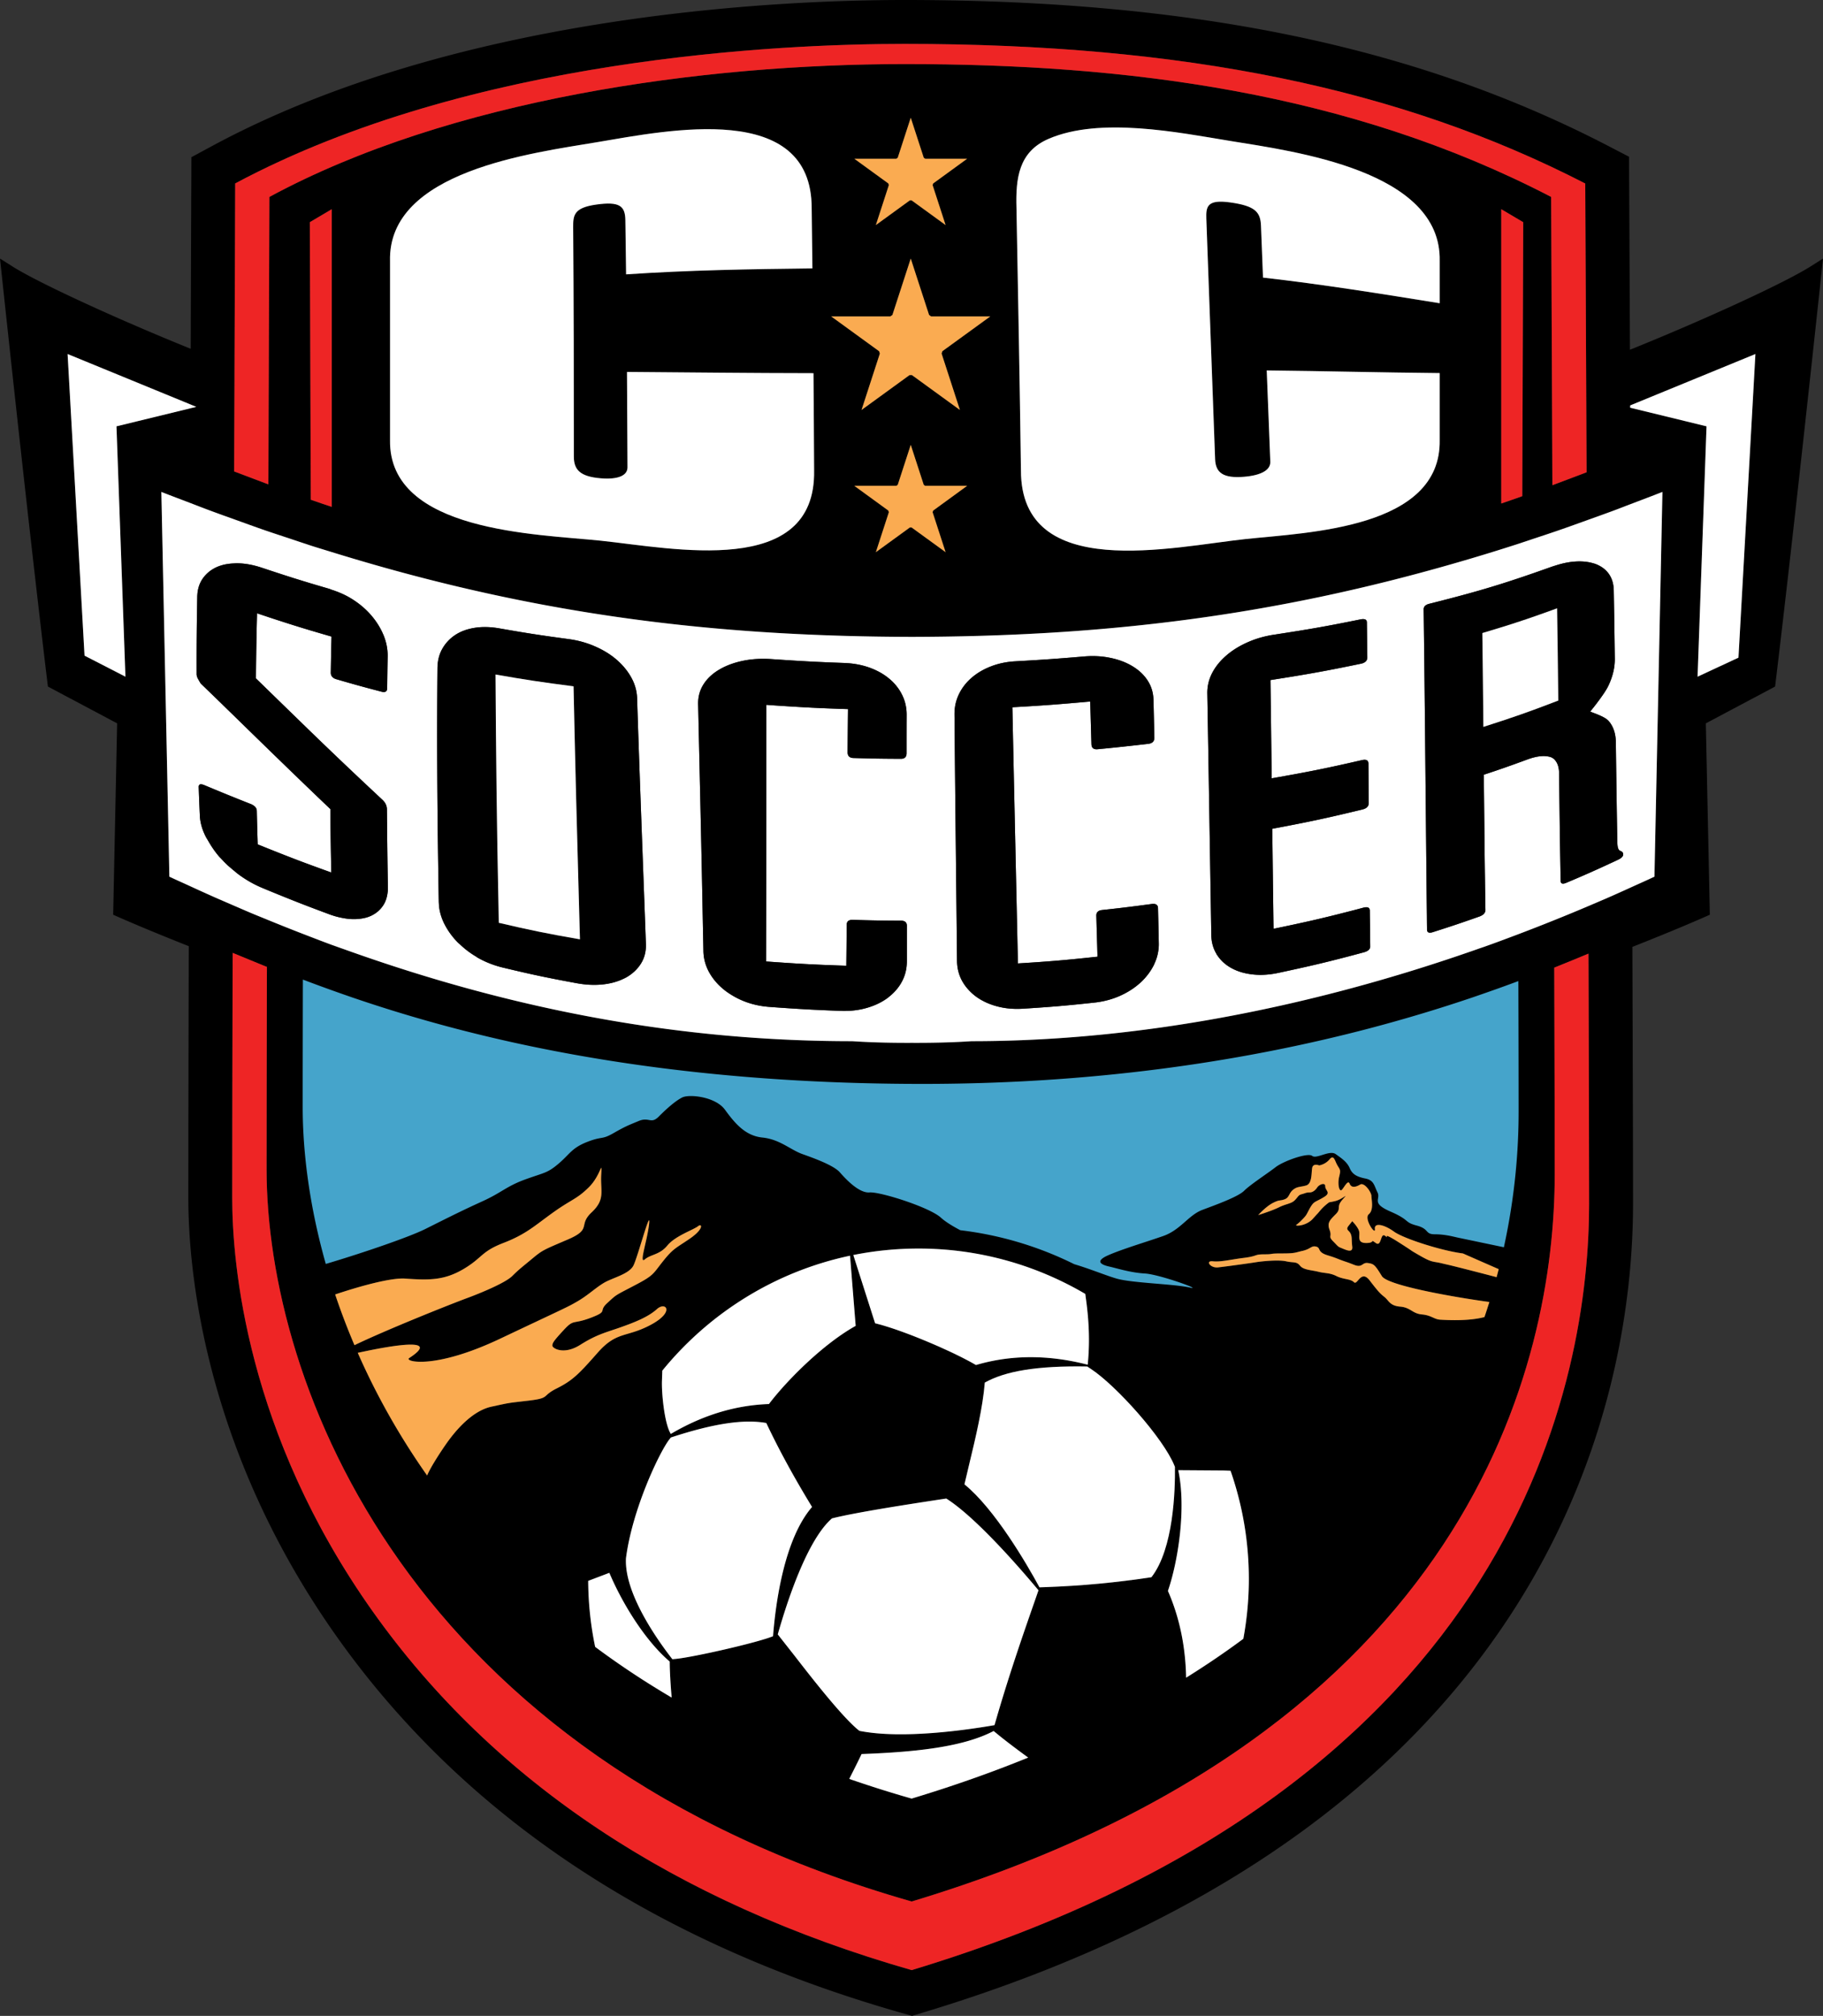 <svg version="1.1" id="Layer_1" xmlns="http://www.w3.org/2000/svg" x="0" y="0" viewBox="0 0 578 639" xml:space="preserve"><rect x="0" y="0" width="578" height="639" fill="#333333" stroke="none"/><style>.st0{fill:none}.st1{fill:#fff}.st3{fill:#ee2525}</style><path class="st0" d="M273.18 556c-1 2.07-2.37 4.86-3.91 7.87 6.38 2.21 12.96 4.3 19.78 6.24 13.19-3.98 25.49-8.33 36.96-13-4.41-3.2-8.12-6.07-10.1-7.71l-.86-.72c-9.4 4.94-23.86 6.67-41.87 7.32z"/><path class="st0" d="M503.65 303.2v-.92c-3.31 1.38-6.7 2.77-10.11 4.14-.25.1-.5.2-.74.3v.61c0 .79.01 1.58.01 2.36.09 27.08.14 49.56.14 62.61 0 58.95-26.15 176.84-203.89 230.43C129.18 557.19 84.52 438.4 84.52 370.53c0-14.12.04-35.72.1-61.04 0-.78 0-1.57.01-2.36v-.63l-.75-.3c-3.41-1.38-6.8-2.77-10.11-4.15v.94c0 .8 0 1.58-.01 2.37-.08 30.94-.13 57.57-.13 74.36 0 20.54 4.35 74.46 44.61 131.18 38.25 53.89 95.73 92.11 170.82 113.61 193.84-58.69 214.78-189.4 214.78-242.91 0-15.41-.07-43.1-.19-76.03v-2.37zM113.43 428.8s-.01 0 0 0c-.01 0-.01 0 0 0 0 0-.01 0 0 0zm-8.24-268.13V66.31l-6.96 4.12.3 87.98c2.61.91 4.78 1.64 6.66 2.26zm370.79-1.06c1.45-.49 3.05-1.05 4.84-1.68.59-.21 1.19-.42 1.82-.65l.3-86.86-2.52-1.49-4.45-2.63v93.31z"/><path class="st0" d="M85.09 153.54c.03-10.16.07-19.85.1-28.87 0-.79.01-1.56.01-2.34 0-.78.01-1.57.01-2.34.1-29.05.18-50.28.2-56.01 0-1.02.01-1.55.01-1.55 57.4-31.03 137.19-42.11 201.49-42.11 69.91 0 140.54 8.7 204.89 42.11 0 0 0 .57.01 1.66.03 5.91.12 27.19.25 56.16 0 .78.01 1.55.01 2.34 0 .77.01 1.56.01 2.34.04 9.03.08 18.72.12 28.88.24-.09.48-.18.73-.27a1515 1515 0 0010.11-3.81c-.04-10.09-.09-19.72-.13-28.7 0-.78-.01-1.58-.01-2.35 0-.8-.01-1.57-.01-2.36-.14-30.71-.24-52.92-.26-58.13-58.61-30.2-127.23-44.27-215.83-44.27-39.05 0-137.61 4.32-212.22 44.23-.02 5.16-.1 27.24-.21 57.87 0 .78-.01 1.57-.01 2.36 0 .78-.01 1.56-.01 2.35-.03 8.98-.07 18.61-.1 28.71 3.74 1.43 7.1 2.7 10.11 3.82.25.09.49.18.73.28zm396.4 199.07c0-8.91-.03-22.36-.07-38.65 0-.78 0-1.57-.01-2.36v-.62c-3.77 1.41-7.89 2.9-12.32 4.43-.77.27-1.52.53-2.32.8-9.6 3.25-20.71 6.67-33.24 9.95-35.52 9.29-82.69 17.44-141.03 17.44-63.77 0-112.13-8.14-147.94-17.51-12.63-3.3-23.72-6.76-33.35-10.07-.79-.27-1.55-.54-2.32-.81a564.78 564.78 0 01-12.86-4.68v3.23c-.03 14.99-.05 27.79-.05 37.17 0 14.55 2.19 31.59 7.32 49.73 12.5-3.71 26.7-8.64 31.53-11.06 8.29-4.15 12.15-6.08 18.23-8.84s7.46-4.7 13.54-6.9c6.08-2.21 6.91-1.94 10.5-4.97 3.59-3.04 4.14-4.97 9.11-6.91 4.97-1.93 4.42-.55 8.29-2.76 3.87-2.21 4.7-2.49 8.02-3.87 3.31-1.38 3.86 1.1 6.35-1.38 2.49-2.49 5.25-4.97 7.46-6.08 2.2-1.1 10.49-.27 13.53 3.87 3.04 4.14 6.36 8.29 11.88 8.84 5.52.55 8.84 3.87 12.71 5.25 3.86 1.38 9.94 3.59 11.88 5.8 1.93 2.21 6.08 6.63 9.39 6.35 3.32-.27 19.06 4.7 22.65 8.01 1.32 1.22 3.57 2.62 6.12 3.96 12.84 1.53 25.01 5.24 36.13 10.77 5.08 1.5 10.38 3.72 13.55 4.6 4.97 1.38 17.96 1.66 22.93 2.76 4.97 1.1-9.4-4.14-14.09-4.42-4.7-.28-8.84-1.66-11.33-2.21-2.48-.55-4.7-1.66-.27-3.59 4.42-1.94 11.88-4.15 17.4-6.08 5.52-1.94 8.01-6.63 12.43-8.29 4.42-1.66 11.32-4.15 13.26-6.08 1.94-1.93 7.47-5.53 9.94-7.46 2.49-1.94 10.23-4.7 11.6-3.59 1.38 1.1 5.52-1.94 7.46-.55 1.93 1.38 3.59 2.49 4.42 4.42.82 1.94 2.21 2.76 4.97 3.32 2.76.55 2.76 2.21 3.87 4.42 1.11 2.21-2.21 3.32 4.14 6.08 6.35 2.76 4.14 3.32 8.29 4.42 4.15 1.1 2.49 2.76 5.8 2.76 3.31 0 6.08.82 7.46 1.1.55.11 6.93 1.45 14.38 3.01 3.5-16.07 4.66-30.71 4.66-42.75z"/><path d="M574.12 84.42c-8.11 5.15-33.21 16.72-57.33 26.45-.14-31.74-.24-53.17-.25-53.91l-.03-7.27-6.45-3.35C449.17 14.72 378.22 0 286.8 0 246.52 0 144.48 4.53 66.96 46.44l-6.28 3.39-.02 7.14c-.01.72-.09 22-.2 53.59C36.57 100.9 11.9 89.52 3.88 84.42L0 81.96l.49 4.57C9.87 174.3 15 216.07 15.05 216.48l.14 1.15 21.95 11.66-1.26 60.66 1.35.6c6.54 2.88 14.47 6.14 22.62 9.37-.08 33.24-.14 62.02-.14 79.79 0 21.88 4.6 79.25 47.18 139.24 40.22 56.66 100.41 96.73 178.89 119.09l3.39.96 3.37-1.02C495.82 576.7 517.77 438.27 517.77 381.6c0-16.25-.09-46.15-.21-81.45 8.36-3.31 16.52-6.65 23.21-9.6l1.35-.6-1.27-60.66 21.96-11.66.14-1.15c.05-.41 5.17-42.18 14.56-129.95l.49-4.57-3.88 2.46zM74.35 120.73v-2.35c.01-.79.01-1.58.01-2.36.11-30.63.19-52.72.21-57.87 74.62-39.9 173.18-44.23 212.23-44.23 88.6 0 157.22 14.07 215.82 44.25.03 5.21.13 27.42.27 58.13 0 .79.01 1.56.01 2.36 0 .77.01 1.57.01 2.35.04 8.98.08 18.61.13 28.7-3.76 1.43-7.11 2.7-10.11 3.82-.25.09-.49.18-.73.27-.04-10.16-.08-19.85-.12-28.88-.01-.78-.01-1.57-.01-2.34-.01-.79-.01-1.56-.01-2.34-.13-28.97-.22-50.25-.25-56.16-.01-1.08-.01-1.66-.01-1.66-64.35-33.41-134.98-42.11-204.89-42.11-64.31 0-144.1 11.08-201.49 42.11 0 0-.01.53-.01 1.55-.02 5.74-.1 26.96-.2 56.01 0 .77-.01 1.56-.01 2.34 0 .78 0 1.56-.01 2.34-.03 9.02-.06 18.71-.1 28.88-.24-.1-.48-.18-.73-.28-3.01-1.12-6.37-2.39-10.12-3.82.04-10.11.07-19.74.11-28.71zm408.6-50.3l-.3 86.85c-.63.23-1.24.44-1.82.65-1.8.63-3.4 1.19-4.85 1.68v-93.3l4.45 2.63 2.52 1.49zm-100.47-1.08c.88 25.39 1.89 50.78 2.78 76.16.15 4.37 2.59 6.17 9.21 5.62 5.56-.47 8.39-2.21 8.29-4.76 0-.15-.03-.89-.08-2.1-.34-8.95-.69-17.9-1.05-26.85 18.28.2 36.56.67 54.84.84v21.27c.45 27.95-41.58 29.23-61.35 31.32-23.37 2.47-71.46 13.85-71.42-21.77-.37-27.73-.91-55.45-1.42-83.17-.27-9.31.66-17.76 10.12-21.87 16.37-7.12 41.34-2.03 57.69.64 20.25 3.3 67.04 9.37 66.38 38.07v13.37c-18.64-3.01-37.25-6-56.02-8.13-.26-6.62-.4-9.91-.64-16.4-.16-4.36-1.79-6.32-9.77-7.43-7.29-1.01-7.69 1.29-7.56 5.19zm-82.67 105.68l-10.78-7.83h-.55l-10.78 7.83 4.12-12.67-.17-.52-10.78-7.84h13.32l.45-.32 4.12-12.67 4.12 12.67.44.32h13.32l-10.77 7.84-.18.52 4.12 12.67zm4.54-45.08l-15.21-11.05h-.77l-15.21 11.05 5.81-17.88-.24-.74-15.2-11.04h18.79l.63-.46 5.81-17.87 5.81 17.87.62.46h18.8l-15.21 11.04-.24.74 5.81 17.88zm-4.54-58.61l-10.78-7.83h-.55l-10.78 7.83 4.12-12.67-.17-.52-10.78-7.83h13.32l.45-.33 4.12-12.67 4.12 12.67.44.33h13.32l-10.77 7.83-.18.52 4.12 12.67zM189.3 45.07c22.69-3.81 68.1-13.22 68.05 20.94.07 6.36.15 12.72.23 19.07-19.72.22-39.4.56-59.07 1.89-.06-5.71-.14-11.42-.23-17.13-.06-4.53-1.77-6.07-9.35-4.98-6.93 1-7.23 3.35-7.2 7.12.17 24.25.23 48.5.21 72.75 0 4.21 2.03 6.34 8.51 6.88 5.45.46 8.51-.84 8.5-3.48 0-.15 0-.92-.01-2.17-.04-9.36-.09-18.72-.15-28.07 19.71.15 39.42.38 59.13.4.08 10.27.16 20.54.2 30.81.63 34.3-44.68 24.7-67.67 22.29-20.06-2.11-67.22-2.7-66.79-31.86V82.75c-.73-28.6 45.29-34.25 65.64-37.68zm-84.11 21.24v94.36c-1.88-.62-4.05-1.35-6.65-2.26l-.31-87.98 6.96-4.12zM26.8 207.83l-5.37-95.61 38.97 15.99 1.84.76-1.85.45-23.46 5.72 2.84 79.36-12.97-6.67zm262.26 416.66c-75.09-21.5-132.56-59.71-170.82-113.6-40.26-56.72-44.61-110.64-44.61-131.18 0-16.79.05-43.43.13-74.36 0-.79 0-1.57.01-2.37v-.94c3.31 1.38 6.7 2.77 10.11 4.15l.75.3v.63c0 .79-.01 1.58-.01 2.36-.06 25.33-.1 46.92-.1 61.05 0 67.88 44.66 186.66 204.54 232.21 177.73-53.59 203.88-171.48 203.88-230.43 0-13.05-.05-35.53-.14-62.61 0-.78 0-1.57-.01-2.36v-.62c.25-.1.5-.2.74-.3 3.41-1.37 6.8-2.75 10.11-4.14.01.31.01.62.01.92 0 .8 0 1.58.01 2.37.11 32.93.18 60.63.18 76.03 0 53.51-20.94 184.22-214.78 242.89zM187.58 384.3c-4.42 4.14.27 5.24-7.46 8.56s-8.02 3.32-11.33 6.08c-3.32 2.76-4.14 3.32-6.36 5.52-2.2 2.21-10.31 5.53-14.41 7.04-5.89 2.18-25.92 10.2-35.63 14.9a216.34 216.34 0 01-6.12-16.08c8.2-2.75 17.78-5.34 22.19-5.03 7.73.55 12.43.55 18.51-3.03 6.07-3.6 5.52-5.53 12.71-8.29 7.18-2.77 9.94-5.53 15.74-9.67 5.8-4.15 7.46-4.15 11.33-8.01 3.87-3.87 4.14-9.12 3.87-3.87-.28 5.25 1.38 7.73-3.04 11.88zm16.85 14.92c1.93-1.66 4.69-1.39 7.18-4.43 2.49-3.03 8.29-4.97 9.67-6.07 1.38-1.11 1.93.82-2.49 3.86s-5.25 3.04-8.56 7.19c-3.31 4.14-2.77 4.42-9.12 7.73-6.35 3.32-5.53 2.77-8.56 5.53-3.04 2.76.55 2.49-5.25 4.69-5.81 2.21-5.25.28-8.56 3.87-3.32 3.59-3.6 4.14-3.6 4.97s3.6 3.05 8.84-.27c5.26-3.32 8.02-3.87 12.71-5.53 4.7-1.66 8.84-3.31 11.6-5.8 2.77-2.49 5.81.83-1.93 4.97-7.74 4.15-10.78 1.94-16.85 8.84-6.08 6.91-8.02 8.84-12.98 11.33-4.98 2.49-1.94 3.04-8.84 3.87-6.91.82-5.53.55-11.89 1.93-6.35 1.38-11.6 8.01-13.81 11.05-1.5 2.07-5.35 7.8-6.57 10.76-9.06-12.87-16.31-25.97-21.99-38.89 1.83-.34 29.06-6.62 16.29 1.68-1.63 1.07 7.85 3.8 28.85-6.15 20.99-9.94 21.27-9.94 24.59-11.88 3.31-1.93 5.52-4.14 8.28-5.8 2.76-1.65 8.01-2.76 9.4-5.52 1.38-2.77 5.52-18.51 4.97-13.26s-3.31 12.98-1.38 11.33zm169.14 66.8l14.37.1 2.22.09c3.74 10.75 5.8 22.29 5.8 34.31 0 6.47-.62 12.8-1.75 18.95-5.68 4.22-11.73 8.33-18.14 12.33-.13-6.8-1.12-16.9-5.77-27.51 3.22-9.31 5.87-26.24 3.27-38.27zm51.86-88.86c.82-.83 1.93-3.32 2.49-1.93.55 1.38 1.92 1.1 3.31.27 1.38-.83 3.59 2.48 3.59 3.59 0 1.11.83 4.42-.83 5.8s2.21 6.91 1.93 4.7c-.27-2.21 3.05-1.38 6.08.83 3.04 2.2 15.19 6.08 21.82 6.9 0 0 5.28 2.32 11.36 4.98-.22.84-.44 1.69-.67 2.54-7.31-1.92-14.23-3.67-15.38-3.92-2.49-.56-2.21-.56-3.87-.84-1.65-.27-2.48-.55-5.8-2.48-3.31-1.93 0 0-6.08-3.87-6.07-3.86-2.48-.55-4.14-1.93-1.66-1.38-1.1 3.59-3.04 2.21-1.94-1.39 0 0-3.04 0s-1.93-2.21-2.21-3.59c-.27-1.38-2.21-3.32-2.21-3.32l-1.1 1.38c-1.11 1.39 0 1.39.55 2.49.55 1.1.28 1.93.55 4.15.27 2.2-1.94 1.1-3.31.55-1.38-.55-1.11-.55-2.77-2.21-1.65-1.66-.27-1.39-1.1-3.59-.83-2.22 0-3.04 1.93-4.98 1.94-1.93 0-2.21 2.21-4.69 2.22-2.49 0 0-2.48.55-1.24.28-1.66.34-1.77.34-.36.26-1.74 1.27-2.93 2.7-1.38 1.65 0 0-2.21 2.48-2.2 2.49-6.08 2.49-5.25 1.94.83-.56 2.49-2.21 3.05-3.04.54-.83 1.09-2.21 1.92-3.32.83-1.1 1.66-1.1 3.87-2.48 2.21-1.39.28-1.94.28-3.32s-1.93-.55-2.49.28c-.55.83-1.38 1.65-2.49 1.65-1.09 0-1.38.28-2.48.56-1.11.28-1.11.83-2.21 1.93-1.1 1.11-2.76 1.11-4.97 2.21-.5.25-1.11.51-1.75.77-.52.21-1.05.41-1.58.6-.91.33-1.78.62-2.4.83-.06.02-.12.04-.17.06-.02 0-.03 0-.04.01-.09.03-.17.05-.25.07-.05.02-.1.04-.14.05-.04.02-.07.03-.11.04-.09.02-.15.04-.18.05.11-.12.86-.94 1.87-1.84.2-.17.4-.35.62-.53.32-.26.65-.52.99-.76.23-.16.45-.31.68-.44.01-.01.03-.01.04-.02.16-.1.32-.19.48-.27 2.21-1.1 1.94-.55 3.6-1.1 1.66-.56 1.38-1.94 2.75-3.04 1.39-1.11 2.22-.83 4.16-1.38 1.92-.55 1.65-3.87 1.92-5.53.28-1.66 2.22-.83 2.22-.83s1.93-.27 3.31-1.93c1.39-1.66 1.66.55 2.49 1.93.82 1.38 1.1 1.38.55 3.59-.55 2.22 0 4.97.83 4.15zm-24.59 20.44c3.32 0 1.11-.28 5.52-.28 4.42 0 4.15-.27 6.64-.82 2.48-.56 2.76-1.66 4.14-1.38 1.38.27.83 1.1 1.93 1.93 1.11.83 2.21.83 4.98 1.93 2.75 1.1 2.48.83 5.24 1.94 2.77 1.1 2.49-.84 4.43-.56 1.93.28 2.2.56 4.42 4.15 1.88 3.07 23.92 6.83 34.08 8.2-.5 1.58-1.01 3.17-1.56 4.78-2.9.77-7.28 1.23-14.02.83-2.01-.13-2.76-1.38-5.8-1.66-3.04-.27-3.59-2.21-6.9-2.48-3.32-.28-3.6-1.94-4.97-3.04-1.39-1.11-1.94-1.66-4.71-5.26-2.76-3.59-3.86 1.67-4.97.56-1.1-1.11-3.31-.83-5.52-1.93-2.21-1.11-3.59-.83-5.8-1.39-2.21-.55-4.7-.55-5.8-1.93-1.11-1.38-1.94-.83-4.42-1.38-2.49-.55-7.73 0-9.4.27-1.65.28-9.66 1.39-12.15 1.66-2.48.28-4.15-2.21-1.66-1.93 2.49.27 5.53-.55 9.95-1.1 4.42-.56 3.04-1.11 6.35-1.11zm-35.77 102.35c-11.17 1.7-22.04 2.74-34.03 3.16l-1.46.05c-4.12-7.57-14.13-24.76-23.79-32.65l1.53-6.47c2.06-8.51 4.29-17.96 4.92-25.78 6.5-3.64 16.56-5.39 32.57-5.1v.06l1.06.7c8 5.24 23.06 22.04 26.53 30.76l.12.28c.1 7.4-.41 25.97-7.45 34.99zm-49.75 46.89c-8.42 1.47-29.24 4.54-42.84 1.81-5.24-4.06-15.46-17.23-20.63-23.9l-5.25-6.67c2.97-10.49 9.33-29.96 17.18-36.77 7.29-1.86 24.13-4.47 36.24-6.3 9.5 5.99 23.73 22.47 29.24 29.08l-1.19 3.43c-3.33 9.53-8.35 23.9-12.75 39.32zM326 557.12c-11.47 4.67-23.77 9.02-36.96 13-6.82-1.94-13.4-4.03-19.78-6.24 1.54-3.02 2.92-5.8 3.92-7.88 18.01-.65 32.47-2.38 41.87-7.3l.86.71c1.97 1.64 5.68 4.51 10.09 7.71zm-127.53-63.18c1.98-15.43 10.52-33.45 13.73-37.64l.49-.63c13.82-4.54 23.3-5.85 30.27-4.6 3.89 8.27 8.94 17.52 14.51 26.61-8.87 10.24-11.57 30.62-12.37 40.96l-.03.02c-5 2.06-25.27 6.65-30.79 7.18l-1.1.1c-5.1-6.55-15.29-21.1-14.71-32zm14.49 44.16c-8.65-5.09-16.73-10.46-24.26-16.07-1.41-6.75-2.17-13.75-2.21-20.92l.82-.31 5.89-2.24c3.85 9.16 11.07 21.24 19.13 28.12l.02 1.32c.01.46.11 4.55.61 10.1zm131.97-106.16l-.07.65c-15.55-4.01-27.45-2.25-35.42.1-.48-.28-1-.57-1.54-.87-.54-.3-1.12-.6-1.71-.91s-1.21-.63-1.84-.94c-.32-.16-.65-.32-.98-.48-.65-.33-1.33-.65-2.02-.97l-.01-.01c-.69-.31-1.39-.64-2.11-.96-.36-.17-.72-.33-1.08-.49-.36-.17-.73-.33-1.1-.49a210.813 210.813 0 00-7.79-3.22c-2.22-.85-4.37-1.64-6.37-2.3-.67-.22-1.32-.43-1.94-.62-.32-.1-.63-.19-.93-.28-.43-.13-.86-.25-1.27-.36-.05-.01-.09-.02-.13-.03-.08-.02-.15-.04-.22-.06-.32-.09-.63-.17-.94-.24l-6.91-21.64c6.69-1.34 13.59-2.05 20.67-2.05 19.28 0 37.34 5.26 52.88 14.38l.18 1.36c1.05 7.49 1.25 13.98.65 20.43zm-73.63-11.66c-10.14 5.62-21.68 17.11-27.51 24.78-7.86.27-18.71 2.15-31.12 9.48l-.26-.51c-1.81-3.51-2.67-12.56-2.53-16.32l.11-3.24c14.85-18.23 35.7-31.39 59.52-36.43l1.79 22.24zm253.26-142.39c-2.34 1.1-4.71 2.15-7.07 3.22-2.8 1.28-5.61 2.54-8.44 3.78-.56.24-1.12.47-1.67.71l-1.89.81-.15.06c-.58.25-1.16.5-1.75.75-3.35 1.42-6.72 2.82-10.11 4.18a607.188 607.188 0 01-12.11 4.74c-2.77 1.04-5.53 2.09-8.31 3.09-.77.28-1.54.55-2.31.83-.77.27-1.55.52-2.32.8a560.017 560.017 0 01-39.82 12.36c-39.84 10.73-80.55 16.82-120.55 16.82-5.67.38-12.02.55-18.93.52-6.92.03-13.26-.14-18.93-.52-42.37 0-82.34-5.95-120.89-16.44-13.39-3.64-26.62-7.84-39.72-12.53-.77-.28-1.55-.54-2.32-.82-.77-.28-1.55-.55-2.32-.83-2.97-1.1-5.93-2.25-8.89-3.39-3.81-1.47-7.6-2.99-11.39-4.54-.25-.11-.5-.21-.75-.31-1.24-.51-2.49-1-3.72-1.52-2.14-.89-4.26-1.83-6.39-2.74-.63-.28-1.26-.55-1.89-.82-.64-.28-1.27-.55-1.9-.83-.36-.15-.72-.3-1.08-.46-3.02-1.33-6.03-2.7-9.03-4.08-2.07-.95-4.15-1.87-6.21-2.84l-2.54-121.96c3.08 1.22 6.09 2.34 9.13 3.5 2.01.77 4.05 1.57 6.04 2.31 1.37.51 2.72 1 4.07 1.49.64.24 1.26.45 1.9.68.63.23 1.26.45 1.89.68 3.39 1.22 6.78 2.46 10.11 3.61.25.09.5.16.74.25 2 .68 3.96 1.32 5.95 1.98.77.25 1.54.51 2.31.77.77.25 1.54.52 2.31.77.27.09.55.18.82.27.72.23 1.45.49 2.16.72 2.22.71 4.4 1.36 6.6 2.04 5.89 1.82 11.71 3.53 17.47 5.14 57.36 15.99 109.3 21.6 166.47 21.74 57.08-.14 108.95-5.74 166.21-21.67 6.8-1.89 13.67-3.91 20.64-6.1 1.64-.52 3.27-1.03 4.91-1.56.49-.16 1-.33 1.49-.49.07-.03.15-.05.22-.08.69-.22 1.4-.46 2.09-.69.77-.26 1.54-.52 2.31-.77 1.76-.59 3.5-1.15 5.26-1.76.25-.08.49-.16.73-.24 3.34-1.14 6.73-2.37 10.11-3.58.63-.23 1.26-.45 1.9-.68.63-.23 1.26-.45 1.89-.68 1.59-.58 3.17-1.14 4.77-1.74 1.76-.65 3.57-1.37 5.34-2.04 3.36-1.28 6.69-2.53 10.09-3.87l-2.53 121.96zm31.31-153.03l-2.24 40.06-2.43 43.54-1.58.74-11.39 5.3 2.84-79.36-6.42-1.57-17.78-4.33v-.73l39.7-16.29-.7 12.64z"/><path class="st1" d="M326 557.12c-11.47 4.67-23.77 9.02-36.96 13-6.82-1.94-13.4-4.03-19.78-6.24 1.54-3.02 2.92-5.8 3.92-7.88 18.01-.65 32.47-2.38 41.87-7.3l.86.71c1.97 1.64 5.68 4.51 10.09 7.71zm18.93-125.18l-.07.65c-15.55-4.01-27.45-2.25-35.42.1-.48-.28-1-.57-1.54-.87-.54-.3-1.12-.6-1.71-.91s-1.21-.63-1.84-.94c-.32-.16-.65-.32-.98-.48-.65-.33-1.33-.65-2.02-.97l-.01-.01c-.69-.31-1.39-.64-2.11-.96-.36-.17-.72-.33-1.08-.49-.36-.17-.73-.33-1.1-.49a210.813 210.813 0 00-7.79-3.22c-2.22-.85-4.37-1.64-6.37-2.3-.67-.22-1.32-.43-1.94-.62-.32-.1-.63-.19-.93-.28-.43-.13-.86-.25-1.27-.36-.05-.01-.09-.02-.13-.03-.08-.02-.15-.04-.22-.06-.32-.09-.64-.17-.94-.24l-6.91-21.64c6.69-1.34 13.59-2.05 20.67-2.05 19.28 0 37.34 5.26 52.88 14.38l.18 1.36c1.05 7.49 1.25 13.98.65 20.43zm-73.63-11.66c-10.14 5.62-21.68 17.11-27.51 24.78-7.86.27-18.71 2.15-31.12 9.48l-.26-.51c-1.81-3.51-2.67-12.56-2.53-16.32l.11-3.24c14.85-18.23 35.7-31.39 59.52-36.43l1.79 22.24zm-13.83 57.4c-8.87 10.24-11.57 30.62-12.37 40.96l-.03.02c-5 2.06-25.27 6.65-30.79 7.18l-1.1.1c-5.1-6.55-15.29-21.1-14.71-32 1.98-15.43 10.52-33.45 13.73-37.64l.49-.63c13.82-4.54 23.3-5.85 30.27-4.6 3.89 8.27 8.94 17.52 14.51 26.61zm-44.51 60.42c-8.65-5.09-16.73-10.46-24.26-16.07-1.41-6.75-2.17-13.75-2.21-20.92l.82-.31 5.89-2.24c3.85 9.16 11.07 21.24 19.13 28.12l.02 1.32c.01.46.11 4.55.61 10.1zm116.3-34.01l-1.19 3.43c-3.33 9.53-8.35 23.9-12.75 39.32-8.42 1.47-29.24 4.54-42.84 1.81-5.24-4.06-15.46-17.23-20.63-23.9l-5.25-6.67c2.97-10.49 9.33-29.96 17.18-36.77 7.29-1.86 24.13-4.47 36.24-6.3 9.5 5.99 23.73 22.47 29.24 29.08zm66.7-3.57c0 6.47-.62 12.8-1.75 18.95-5.68 4.22-11.73 8.33-18.14 12.33-.13-6.8-1.12-16.9-5.77-27.51 3.22-9.31 5.87-26.24 3.27-38.27l14.37.1 2.22.09c3.74 10.75 5.8 22.29 5.8 34.31z"/><path class="st1" d="M365.07 499.95c-11.17 1.7-22.04 2.74-34.03 3.16l-1.46.05c-4.12-7.57-14.13-24.76-23.79-32.65l1.53-6.47c2.06-8.51 4.29-17.96 4.92-25.78 6.5-3.64 16.56-5.39 32.57-5.1v.06l1.06.7c8 5.24 23.06 22.04 26.53 30.76l.12.28c.1 7.4-.41 25.97-7.45 34.99zM60.39 129.42l-23.46 5.72 2.84 79.36-12.97-6.67-5.37-95.61 38.97 15.99 1.84.76zm496.18-17.2l-.7 12.64-2.24 40.06-2.43 43.54-1.58.74-11.39 5.3 2.84-79.36-6.42-1.57-17.78-4.33v-.73z"/><path class="st1" d="M517 159.8c-1.77.67-3.58 1.39-5.34 2.04-1.6.6-3.18 1.16-4.77 1.74-.63.23-1.26.45-1.89.68-.64.23-1.27.45-1.9.68-3.38 1.21-6.77 2.44-10.11 3.58-.24.08-.48.16-.73.24-1.76.61-3.5 1.17-5.26 1.76-.77.25-1.54.51-2.31.77-.69.23-1.4.47-2.09.69-.07.03-.15.05-.22.08-.49.16-1 .33-1.49.49-1.64.53-3.27 1.04-4.91 1.56-6.97 2.19-13.84 4.21-20.64 6.1-57.26 15.93-109.13 21.53-166.21 21.67-57.17-.14-109.11-5.75-166.47-21.74-5.76-1.61-11.58-3.32-17.47-5.14-2.2-.68-4.38-1.33-6.6-2.04-.71-.23-1.44-.49-2.16-.72-.27-.09-.55-.18-.82-.27-.77-.25-1.54-.52-2.31-.77-.77-.26-1.54-.52-2.31-.77-1.99-.66-3.95-1.3-5.95-1.98-.24-.09-.49-.16-.74-.25-3.33-1.15-6.72-2.39-10.11-3.61-.63-.23-1.26-.45-1.89-.68-.64-.23-1.26-.44-1.9-.68-1.35-.49-2.7-.98-4.07-1.49-1.99-.74-4.03-1.54-6.04-2.31-3.04-1.16-6.05-2.28-9.13-3.5l2.54 121.96c2.06.97 4.14 1.89 6.21 2.84 3 1.38 6.01 2.75 9.03 4.08.36.16.72.31 1.08.46.63.28 1.26.55 1.9.83.63.27 1.26.54 1.89.82 2.13.91 4.25 1.85 6.39 2.74 1.23.52 2.48 1.01 3.72 1.52.25.1.5.2.75.31 3.79 1.55 7.58 3.07 11.39 4.54 2.96 1.14 5.92 2.29 8.89 3.39.77.28 1.55.55 2.32.83.77.28 1.55.54 2.32.82 13.1 4.69 26.33 8.89 39.72 12.53 38.55 10.49 78.52 16.44 120.89 16.44 5.67.38 12.01.55 18.93.52 6.91.03 13.26-.14 18.93-.52 40 0 80.71-6.09 120.55-16.82 13.4-3.61 26.69-7.75 39.82-12.36.77-.28 1.55-.53 2.32-.8.77-.28 1.54-.55 2.31-.83 2.78-1 5.54-2.05 8.31-3.09a607.188 607.188 0 0012.11-4.74c3.39-1.36 6.76-2.76 10.11-4.18.59-.25 1.17-.5 1.75-.75l.15-.06 1.89-.81c.55-.24 1.11-.47 1.67-.71 2.83-1.24 5.64-2.5 8.44-3.78 2.36-1.07 4.73-2.12 7.07-3.22l2.53-121.96c-3.4 1.34-6.73 2.59-10.09 3.87zM122.77 283.72c-.22 1.15-.59 2.2-1.17 3.11-.96 1.53-2.29 2.69-3.95 3.46-1.06.5-2.26.8-3.58.95-.77.09-1.56.13-2.41.1-1.02-.03-2.08-.17-3.16-.38-.75-.15-1.51-.32-2.29-.55-.67-.2-1.34-.42-2.03-.68-.1-.04-.19-.07-.29-.11-3-1.12-5.48-2.05-7.8-2.95-1.26-.49-2.49-.97-3.73-1.47-2.32-.92-4.76-1.91-7.67-3.11-.25-.11-.49-.2-.74-.31-.23-.09-.42-.17-.65-.27-2.67-1.1-5.18-2.52-7.55-4.26-.68-.49-1.28-1.03-1.91-1.55-.65-.54-1.29-1.07-1.89-1.64a38.27 38.27 0 01-1.89-1.94c-.18-.19-.38-.37-.55-.56-1.4-1.63-2.54-3.33-3.52-5.06-.26-.46-.57-.91-.8-1.38-1.11-2.22-1.72-4.39-1.82-6.49-.17-3.6-.24-5.43-.37-9.11-.04-.94.55-1.15 1.76-.65 2.07.86 3.77 1.57 5.36 2.22.64.27 1.27.52 1.9.78.62.25 1.25.51 1.89.76 1.57.64 3.23 1.3 5.23 2.09.1.04.19.07.29.11 1.3.52 1.97 1.25 1.99 2.19.1 4.31.16 6.44.29 10.63.81.33 1.53.62 2.27.92.25.09.51.2.75.3 4.33 1.73 7.71 3.06 11.39 4.44 1.93.72 3.97 1.47 6.26 2.3.74.27 1.51.54 2.32.83.12.05.22.08.34.13-.15-7.02-.21-11.04-.28-17.79 0-.51-.01-1.04-.01-1.58-.01-.25-.01-.48-.01-.74-.85-.81-1.66-1.58-2.46-2.35-.86-.81-1.68-1.61-2.49-2.38-.31-.3-.63-.6-.93-.9-.91-.87-1.8-1.72-2.67-2.56-4.07-3.92-7.71-7.45-11.37-11.01-.24-.24-.49-.48-.74-.72-3.22-3.13-6.49-6.32-10.09-9.84l-1.89-1.83c-.62-.61-1.25-1.22-1.89-1.85a3721.8 3721.8 0 00-6.57-6.36c-.25-.39-.52-.87-.83-1.42-.32-.57-.47-1.08-.47-1.57-.02-9.72.03-14.63.2-24.44.04-2.28.61-4.21 1.72-5.81 1.1-1.59 2.59-2.81 4.43-3.65.52-.24 1.08-.43 1.66-.6.6-.18 1.24-.31 1.9-.4.61-.1 1.24-.15 1.9-.18.34-.02.67-.04 1.02-.04 2.47.02 5.09.49 7.87 1.42.43.14.81.27 1.22.4.25.09.5.17.74.25 2.77.92 5.12 1.68 7.35 2.39.77.25 1.54.49 2.3.72l1.74.54c.19.06.38.12.57.17.55.17 1.1.34 1.67.51 1.73.52 3.58 1.06 5.71 1.68.29.09.56.22.85.32 2.35.76 4.57 1.74 6.61 3.05 2.29 1.46 4.25 3.14 5.89 5.04 1.64 1.91 2.94 3.97 3.88 6.21.93 2.24 1.38 4.51 1.34 6.83-.07 4-.1 6.02-.15 10.08-.01 1.03-.61 1.4-1.77 1.1-5.75-1.5-8.62-2.29-14.38-3.97-.68-.2-1.14-.52-1.42-.95-.2-.31-.32-.66-.31-1.09.07-4.61.12-6.91.23-11.47-2.4-.69-4.48-1.3-6.43-1.88-.02 0-.03-.01-.05-.01-.78-.24-1.54-.47-2.28-.69-.01 0-.02-.01-.02-.01-.78-.23-1.54-.47-2.31-.71-2.83-.88-5.65-1.79-9.07-2.92-.23-.08-.5-.17-.74-.25-.87-.29-1.75-.58-2.71-.91-.2 8.23-.28 12.38-.35 20.64 1.03 1 2.02 1.97 2.99 2.91.25.25.49.48.74.72 4.23 4.12 7.9 7.69 11.37 11.06l1.29 1.26c.42.4.84.81 1.25 1.21.42.4.83.8 1.24 1.2l2.49 2.4c.89.85 1.78 1.7 2.67 2.56 4.75 4.55 9.77 9.29 16.07 15.17.94.88 1.41 1.89 1.42 3.01.02 2.07.04 3.89.05 5.62.06 6.74.13 11.5.26 19.08.02.88-.07 1.7-.22 2.48zm80.43 21.75c-1.13 1.79-2.69 3.24-4.66 4.36-.36.2-.74.37-1.12.55-1.73.8-3.7 1.35-5.91 1.62-2.71.33-5.6.22-8.65-.34-9.6-1.77-14.22-2.75-23.28-4.92-2.89-.69-5.58-1.73-8.07-3.14-.25-.14-.45-.31-.7-.46a27.79 27.79 0 01-4.98-3.79c-.24-.22-.52-.42-.74-.66-1.81-1.86-3.24-3.88-4.31-6.05-1.02-2.1-1.57-4.23-1.64-6.39 0-.07-.02-.14-.02-.21-.07-3.79-.12-7.57-.18-11.36-.32-20.97-.44-41.95-.24-62.93.03-2.34.55-4.39 1.58-6.17 1.03-1.79 2.41-3.23 4.14-4.36 1.73-1.12 3.78-1.85 6.16-2.22s4.94-.3 7.71.18c8.62 1.51 13 2.19 22.07 3.41 2.9.4 5.65 1.15 8.23 2.28 2.59 1.12 4.86 2.49 6.8 4.15 1.94 1.66 3.52 3.53 4.71 5.64s1.83 4.35 1.9 6.71c.74 23.14 1.63 46.27 2.48 69.4.1 2.84.21 5.68.31 8.52.07 2.34-.46 4.39-1.59 6.18zm84.33-.69c-.01 2.35-.54 4.5-1.62 6.47-.96 1.77-2.27 3.29-3.89 4.6-.19.15-.37.32-.57.47-1.91 1.4-4.12 2.46-6.66 3.18-2.54.73-5.27 1.04-8.17.94-9.03-.35-13.55-.6-22.58-1.26-2.91-.21-5.63-.81-8.14-1.81-1.35-.53-2.58-1.15-3.74-1.85-1.03-.62-2.01-1.29-2.9-2.04-1.91-1.6-3.42-3.42-4.53-5.49-1.1-2.07-1.68-4.28-1.71-6.62-.05-3.12-.13-6.24-.19-9.37-.42-22.94-.97-45.87-1.48-68.8-.05-2.36.54-4.47 1.75-6.35 1.21-1.87 2.91-3.42 5.07-4.67 2.15-1.25 4.64-2.15 7.45-2.73 2.8-.57 5.78-.74 8.89-.53 9.65.66 14.21.91 23.08 1.23 2.86.1 5.48.57 7.9 1.41 2.41.85 4.51 1.99 6.29 3.45 1.79 1.45 3.18 3.15 4.18 5.13 1.01 1.98 1.51 4.14 1.5 6.49-.02 4.73-.02 7.18-.02 12.14 0 1.18-.6 1.77-1.81 1.76-5.95-.02-8.94-.07-15.04-.25-1.24-.03-1.86-.65-1.85-1.83.04-5.61.06-8.36.12-13.67-9.97-.33-15.08-.6-25.9-1.35-.02 23.3-.01 46.61-.06 69.92-.01 3.8-.01 7.61-.02 11.42 10.26.74 15.34 1.02 25.45 1.35.05-4.4.08-6.95.1-11.07.01-.6.01-1.23.02-1.91.01-1.07.64-1.59 1.89-1.56 6.16.18 9.22.24 15.33.26 1.23 0 1.86.54 1.86 1.6v11.34zm79.69-3.18c-.2 1.28-.58 2.52-1.13 3.72-.07.17-.13.34-.21.5-1.05 2.11-2.49 4.02-4.35 5.71-1.86 1.69-4.04 3.08-6.53 4.18-2.51 1.1-5.2 1.8-8.1 2.11-9.01.97-13.51 1.35-22.51 1.92-2.9.19-5.63-.05-8.16-.72-2.54-.66-4.75-1.68-6.66-3.04-1.04-.75-1.95-1.6-2.75-2.52a14.37 14.37 0 01-1.73-2.44c-1.08-1.95-1.63-4.09-1.66-6.45-.02-2.4-.05-4.8-.07-7.2-.25-23.64-.53-47.27-.73-70.91-.02-2.35.47-4.52 1.46-6.52.98-2 2.36-3.73 4.1-5.21 1.76-1.49 3.79-2.66 6.14-3.55 2.34-.89 4.87-1.41 7.61-1.56 8.49-.48 12.78-.77 21.76-1.53 2.9-.25 5.66-.11 8.28.43 2.61.53 4.96 1.39 6.99 2.61 2.04 1.21 3.67 2.71 4.86 4.53 1.21 1.83 1.83 3.89 1.89 6.21.11 4.66.17 7.05.28 11.95.02 1.16-.64 1.82-1.97 1.97-6.57.75-9.75 1.1-16.02 1.7-1.27.12-1.92-.41-1.96-1.58-.16-5.56-.24-8.28-.39-13.54-10.19.91-15.05 1.28-24.68 1.82.52 24.82 1.07 49.64 1.61 74.46l.15 6.74c10.05-.62 15.09-1.04 25.23-2.14-.03-1.07-.06-2.02-.08-2.93-.1-3.34-.17-5.87-.29-10.05-.03-1.07.58-1.67 1.85-1.81 6.22-.67 9.36-1.06 15.71-1.91 1.29-.17 1.98.26 2 1.32.11 4.59.16 6.86.25 11.26.02.84-.06 1.66-.19 2.47zm65.23.26c-1.91.52-3.62.97-5.26 1.4-7.53 1.97-12.84 3.2-21.88 5.13-2.89.62-5.61.78-8.15.49-2.55-.28-4.8-.95-6.74-2.02-1.86-1.02-3.33-2.36-4.45-4.02-.05-.08-.11-.15-.16-.22-.09-.14-.15-.29-.23-.44-.96-1.66-1.48-3.55-1.52-5.7-.43-25.53-.82-51.07-1.27-76.6-.05-2.3.47-4.49 1.55-6.57 1.08-2.07 2.6-3.92 4.54-5.58 1.93-1.66 4.2-3.04 6.77-4.17 2.58-1.14 5.34-1.92 8.28-2.37 11.19-1.71 16.65-2.66 27.41-4.85 1.35-.27 2.03.03 2.04.94.06 4.27.09 6.5.14 11.07.02 1.06-.65 1.74-2 2.03-11.27 2.34-16.99 3.36-28.71 5.19.16 11.82.24 18.28.39 31.15 11.67-2.05 17.37-3.19 28.63-5.78 1.35-.3 2.03.06 2.04 1.11l.1 12.47c.01 1.06-.65 1.74-2 2.07-11.25 2.73-16.95 3.94-28.58 6.12.16 13.04.24 19.61.4 31.7 9.53-1.97 15.11-3.23 23.04-5.27 1.7-.43 3.47-.89 5.44-1.42 1.35-.35 2.03-.04 2.04.94.02 1.98.04 3.52.06 4.98.02 1.92.04 3.71.07 6.12 0 .06 0 .12.01.18.01.92-.66 1.56-2 1.92zm80.45-29.28c-.71.33-1.36.64-2 .93-1.28.6-2.45 1.13-3.56 1.64-.64.29-1.27.58-1.89.85-.63.29-1.26.57-1.9.85-2.06.91-4.21 1.83-6.94 2.98-1.18.51-1.78.29-1.79-.62-.18-9.38-.27-15.67-.37-23.82-.04-3.06-.07-6.37-.12-10.22-.02-1.73-.39-2.99-1.04-3.89-.22-.31-.45-.59-.74-.8-.33-.25-.69-.45-1.12-.56-1.9-.52-4.26-.24-7.11.8-.69.26-1.34.49-1.96.72-.42.15-.8.29-1.19.43-.68.25-1.34.49-1.97.71-.78.28-1.55.55-2.32.82-.29.1-.59.21-.9.31-.45.16-.93.32-1.41.49-1.24.42-2.56.86-4.11 1.37.05 5.17.1 9.58.14 13.66.07 6.9.13 12.82.23 19.54.03 2.5.07 5.12.11 7.95l.03 1.74c.01.31-.08.58-.22.83-.21.41-.6.74-1.17 1-.13.06-.24.12-.38.18-5.94 2.1-8.92 3.1-14.92 5.01-1.2.38-1.82.11-1.83-.81v-.65c-.02-1.25-.03-2.49-.04-3.74-.11-9.04-.19-18.08-.28-27.12-.23-23.33-.43-46.66-.74-69.98-.02-.9.58-1.49 1.78-1.79 9.34-2.35 15.85-4.12 22.81-6.31 1.62-.51 3.26-1.04 4.96-1.61.07-.02.14-.05.21-.07.47-.15.94-.31 1.41-.47.3-.1.6-.2.91-.31.75-.25 1.52-.52 2.31-.79 1.96-.68 4.01-1.4 6.25-2.2.09-.03.18-.05.28-.09.24-.08.48-.15.73-.23 2.31-.75 4.51-1.21 6.57-1.32 1.27-.08 2.45-.03 3.55.13.66.09 1.29.23 1.9.41.26.07.53.14.77.23.4.14.77.31 1.13.5 1.26.63 2.3 1.49 3.1 2.6 1.03 1.43 1.57 3.21 1.6 5.36.15 8.42.22 12.79.33 21.61.03 2.74-.64 5.58-2.02 8.51-.59 1.25-1.73 2.92-2.84 4.43a88.2 88.2 0 01-1.88 2.47c-.6.76-1.03 1.28-1.03 1.28.02.07.45.24 1.04.46.53.2 1.19.45 1.89.76 1.15.5 2.32 1.12 2.95 1.87 1.44 1.7 2.18 3.92 2.22 6.67.17 13.05.25 19.58.48 31.82.03 1.57.34 2.44.94 2.62.6.18.9.55.91 1.09.02.64-.57 1.23-1.75 1.77z"/><path class="st1" d="M382.48 69.35c.88 25.39 1.89 50.78 2.78 76.16.15 4.37 2.59 6.17 9.21 5.62 5.56-.47 8.39-2.21 8.29-4.76 0-.15-.03-.89-.08-2.1-.34-8.95-.69-17.9-1.05-26.85 18.28.2 36.56.67 54.84.84v21.27c.45 27.95-41.58 29.23-61.35 31.32-23.37 2.47-71.46 13.85-71.42-21.77-.37-27.73-.91-55.45-1.42-83.17-.27-9.31.66-17.76 10.12-21.87 16.37-7.12 41.34-2.03 57.69.64 20.25 3.3 67.04 9.37 66.38 38.07v13.37c-18.64-3.01-37.25-6-56.02-8.13-.26-6.62-.4-9.91-.64-16.4-.16-4.36-1.79-6.32-9.77-7.43-7.29-1.01-7.69 1.29-7.56 5.19zM258.12 149.1c.63 34.3-44.68 24.7-67.67 22.29-20.06-2.11-67.22-2.7-66.79-31.86V82.75c-.73-28.6 45.29-34.25 65.64-37.68 22.69-3.81 68.1-13.22 68.05 20.94.07 6.36.15 12.72.23 19.07-19.72.22-39.4.56-59.07 1.89-.06-5.71-.14-11.42-.23-17.13-.06-4.53-1.77-6.07-9.35-4.98-6.93 1-7.23 3.35-7.2 7.12.17 24.25.23 48.5.21 72.75 0 4.21 2.03 6.34 8.51 6.88 5.45.46 8.51-.84 8.5-3.48 0-.15 0-.92-.01-2.17-.04-9.36-.09-18.72-.15-28.07 19.71.15 39.42.38 59.13.4.08 10.27.16 20.54.2 30.81z"/><path d="M295.69 58.67l4.12 12.67-10.78-7.83h-.55l-10.78 7.83 4.12-12.67-.17-.52-10.78-7.83h13.32l.45-.33 4.12-12.67 4.12 12.67.44.33h13.32l-10.77 7.83zm2.85 53.4l5.81 17.88-15.21-11.05h-.77l-15.21 11.05 5.81-17.88-.24-.74-15.2-11.04h18.79l.63-.46 5.81-17.87 5.81 17.87.62.46h18.8l-15.21 11.04zm-2.85 50.29l4.12 12.67-10.78-7.83h-.55l-10.78 7.83 4.12-12.67-.17-.52-10.78-7.84h13.32l.45-.32 4.12-12.67 4.12 12.67.44.32h13.32l-10.77 7.84zm176.53 250.35c-.5 1.58-1.01 3.17-1.56 4.78-2.9.77-7.28 1.23-14.02.83-2.01-.13-2.76-1.38-5.8-1.66-3.04-.27-3.59-2.21-6.9-2.48-3.32-.28-3.6-1.94-4.97-3.04-1.39-1.11-1.94-1.66-4.71-5.26-2.76-3.59-3.86 1.67-4.97.56-1.1-1.11-3.31-.83-5.52-1.93-2.21-1.11-3.59-.83-5.8-1.39-2.21-.55-4.7-.55-5.8-1.93-1.11-1.38-1.94-.83-4.42-1.38-2.49-.55-7.73 0-9.4.27-1.65.28-9.66 1.39-12.15 1.66-2.48.28-4.15-2.21-1.66-1.93 2.49.27 5.53-.55 9.95-1.1 4.42-.56 3.04-1.11 6.35-1.11 3.32 0 1.11-.28 5.52-.28 4.42 0 4.15-.27 6.64-.82 2.48-.56 2.76-1.66 4.14-1.38 1.38.27.83 1.1 1.93 1.93 1.11.83 2.21.83 4.98 1.93 2.75 1.1 2.48.83 5.24 1.94 2.77 1.1 2.49-.84 4.43-.56 1.93.28 2.2.56 4.42 4.15 1.88 3.07 23.92 6.83 34.08 8.2zm2.96-10.41c-.22.84-.44 1.69-.67 2.54-7.31-1.92-14.23-3.67-15.38-3.92-2.49-.56-2.21-.56-3.87-.84-1.65-.27-2.48-.55-5.8-2.48-3.31-1.93 0 0-6.08-3.87-6.07-3.86-2.48-.55-4.14-1.93-1.66-1.38-1.1 3.59-3.04 2.21-1.94-1.39 0 0-3.04 0s-1.93-2.21-2.21-3.59c-.27-1.38-2.21-3.32-2.21-3.32l-1.1 1.38c-1.11 1.39 0 1.39.55 2.49.55 1.1.28 1.93.55 4.15.27 2.2-1.94 1.1-3.31.55-1.38-.55-1.11-.55-2.77-2.21-1.65-1.66-.27-1.39-1.1-3.59-.83-2.22 0-3.04 1.93-4.98 1.94-1.93 0-2.21 2.21-4.69 2.22-2.49 0 0-2.48.55-1.24.28-1.66.34-1.77.34-.36.26-1.74 1.27-2.93 2.7-1.38 1.65 0 0-2.21 2.48-2.2 2.49-6.08 2.49-5.25 1.94.83-.56 2.49-2.21 3.05-3.04.54-.83 1.09-2.21 1.92-3.32.83-1.1 1.66-1.1 3.87-2.48 2.21-1.39.28-1.94.28-3.32s-1.93-.55-2.49.28c-.55.83-1.38 1.65-2.49 1.65-1.09 0-1.38.28-2.48.56-1.11.28-1.11.83-2.21 1.93-1.1 1.11-2.76 1.11-4.97 2.21-.5.25-1.11.51-1.75.77-.52.21-1.05.41-1.58.6-.91.33-1.78.62-2.4.83-.06.02-.12.04-.17.06-.02 0-.03 0-.04.01-.09.03-.17.05-.25.07-.05.02-.1.04-.14.05-.04.02-.07.03-.11.04-.09.02-.15.04-.18.05.11-.12.86-.94 1.87-1.84.2-.17.4-.35.62-.53.32-.26.65-.52.99-.76.22-.15.45-.3.68-.44.01-.01.03-.01.04-.02.16-.1.32-.19.48-.27 2.21-1.1 1.94-.55 3.6-1.1 1.66-.56 1.38-1.94 2.75-3.04 1.39-1.11 2.22-.83 4.16-1.38 1.92-.55 1.65-3.87 1.92-5.53.28-1.66 2.22-.83 2.22-.83s1.93-.27 3.31-1.93c1.39-1.66 1.66.55 2.49 1.93.82 1.38 1.1 1.38.55 3.59-.55 2.22 0 4.97.83 4.15.82-.83 1.93-3.32 2.49-1.93.55 1.38 1.92 1.1 3.31.27 1.38-.83 3.59 2.48 3.59 3.59 0 1.11.83 4.42-.83 5.8s2.21 6.91 1.93 4.7c-.27-2.21 3.05-1.38 6.08.83 3.04 2.2 15.19 6.08 21.82 6.9 0 0 5.28 2.32 11.36 4.98zm-287.6-18c-4.42 4.14.27 5.24-7.46 8.56s-8.02 3.32-11.33 6.08c-3.32 2.76-4.14 3.32-6.36 5.52-2.2 2.21-10.31 5.53-14.41 7.04-5.89 2.18-25.92 10.2-35.63 14.9a216.34 216.34 0 01-6.12-16.08c8.2-2.75 17.78-5.34 22.19-5.03 7.73.55 12.43.55 18.51-3.03 6.07-3.6 5.52-5.53 12.71-8.29 7.18-2.77 9.94-5.53 15.74-9.67 5.8-4.15 7.46-4.15 11.33-8.01 3.87-3.87 4.14-9.12 3.87-3.87-.28 5.25 1.38 7.73-3.04 11.88zm31.21 8.28c-4.42 3.04-5.25 3.04-8.56 7.19-3.31 4.14-2.77 4.42-9.12 7.73-6.35 3.32-5.53 2.77-8.56 5.53-3.04 2.76.55 2.49-5.25 4.69-5.81 2.21-5.25.28-8.56 3.87-3.32 3.59-3.6 4.14-3.6 4.97s3.6 3.05 8.84-.27c5.26-3.32 8.02-3.87 12.71-5.53 4.7-1.66 8.84-3.31 11.6-5.8 2.77-2.49 5.81.83-1.93 4.97-7.74 4.15-10.78 1.94-16.85 8.84-6.08 6.91-8.02 8.84-12.98 11.33-4.98 2.49-1.94 3.04-8.84 3.87-6.91.82-5.53.55-11.89 1.93-6.35 1.38-11.6 8.01-13.81 11.05-1.5 2.07-5.35 7.8-6.57 10.76-9.06-12.87-16.31-25.97-21.99-38.89 1.83-.34 29.06-6.62 16.29 1.68-1.63 1.07 7.85 3.8 28.85-6.15 20.99-9.94 21.27-9.94 24.59-11.88 3.31-1.93 5.52-4.14 8.28-5.8 2.76-1.65 8.01-2.76 9.4-5.52 1.38-2.77 5.52-18.51 4.97-13.26s-3.31 12.98-1.38 11.33c1.93-1.66 4.69-1.39 7.18-4.43 2.49-3.03 8.29-4.97 9.67-6.07 1.38-1.11 1.93.82-2.49 3.86z" fill="#faab51"/><path class="st3" d="M482.95 70.43l-.3 86.85c-.63.23-1.24.44-1.82.65-1.8.63-3.4 1.19-4.85 1.68v-93.3l4.45 2.63 2.52 1.49zm-377.76-4.12v94.36c-1.88-.62-4.05-1.35-6.65-2.26l-.31-87.98 6.96-4.12z"/><path class="st3" d="M503.04 149.71c-3.76 1.43-7.11 2.7-10.11 3.82-.25.09-.49.18-.73.27-.04-10.16-.08-19.85-.12-28.88-.01-.78-.01-1.57-.01-2.34-.01-.79-.01-1.56-.01-2.34-.13-28.97-.22-50.25-.25-56.16-.01-1.08-.01-1.66-.01-1.66-64.35-33.41-134.98-42.11-204.89-42.11-64.31 0-144.1 11.08-201.49 42.11 0 0-.01.53-.01 1.55-.02 5.74-.1 26.96-.2 56.01 0 .77-.01 1.56-.01 2.34 0 .78 0 1.56-.01 2.34-.03 9.02-.06 18.71-.1 28.88-.24-.1-.48-.18-.73-.28-3.01-1.12-6.37-2.39-10.12-3.82.04-10.11.07-19.74.11-28.71v-2.35c.01-.79.01-1.58.01-2.36.11-30.63.19-52.72.21-57.87 74.62-39.9 173.18-44.23 212.23-44.23 88.6 0 157.22 14.07 215.82 44.25.03 5.21.13 27.42.27 58.13 0 .79.01 1.56.01 2.36 0 .77.01 1.57.01 2.35.04 8.98.08 18.61.13 28.7zm.8 231.89c0 53.51-20.94 184.22-214.78 242.89-75.09-21.5-132.56-59.71-170.82-113.6-40.26-56.72-44.61-110.64-44.61-131.18 0-16.79.05-43.43.13-74.36 0-.79 0-1.57.01-2.37v-.94c3.31 1.38 6.7 2.77 10.11 4.15l.75.3v.63c0 .79-.01 1.58-.01 2.36-.06 25.33-.1 46.92-.1 61.05 0 67.88 44.66 186.66 204.54 232.21 177.73-53.59 203.88-171.48 203.88-230.43 0-13.05-.05-35.53-.14-62.61 0-.78 0-1.57-.01-2.36v-.62c.25-.1.5-.2.74-.3 3.41-1.37 6.8-2.75 10.11-4.14.01.31.01.62.01.92 0 .8 0 1.58.01 2.37.11 32.93.18 60.63.18 76.03z"/><path d="M481.49 352.61c0 12.04-1.16 26.68-4.67 42.75-7.45-1.56-13.83-2.9-14.38-3.01-1.38-.28-4.14-1.1-7.45-1.1-3.32 0-1.66-1.66-5.81-2.77-4.14-1.1-1.93-1.65-8.28-4.42-6.36-2.76-3.04-3.86-4.15-6.08-1.1-2.2-1.1-3.86-3.86-4.41-2.77-.56-4.15-1.38-4.97-3.32-.84-1.93-2.49-3.04-4.43-4.42-1.93-1.38-6.08 1.66-7.46.56-1.38-1.11-9.11 1.65-11.6 3.59-2.48 1.93-8.01 5.52-9.94 7.45-1.94 1.94-8.84 4.42-13.26 6.08-4.42 1.66-6.91 6.36-12.43 8.29-5.53 1.93-12.99 4.14-17.4 6.08-4.43 1.93-2.21 3.04.27 3.59 2.49.55 6.63 1.93 11.33 2.21 4.69.27 19.05 5.52 14.09 4.42-4.98-1.11-17.96-1.39-22.93-2.77-3.17-.88-8.48-3.1-13.55-4.6a110.5 110.5 0 00-36.13-10.77c-2.56-1.34-4.81-2.75-6.13-3.96-3.59-3.32-19.33-8.29-22.65-8.02-3.31.28-7.46-4.14-9.39-6.34-1.93-2.22-8.01-4.43-11.88-5.81-3.87-1.38-7.18-4.69-12.7-5.25-5.53-.55-8.85-4.69-11.89-8.84-3.03-4.14-11.32-4.97-13.52-3.87-2.22 1.11-4.98 3.59-7.47 6.08-2.48 2.49-3.04 0-6.35 1.39-3.32 1.38-4.15 1.65-8.01 3.86-3.87 2.21-3.32.83-8.29 2.76-4.97 1.94-5.52 3.87-9.11 6.91s-4.42 2.77-10.5 4.97c-6.08 2.21-7.46 4.14-13.54 6.91-6.08 2.76-9.94 4.69-18.23 8.84-4.83 2.41-19.03 7.35-31.53 11.06-5.13-18.14-7.32-35.18-7.32-49.73 0-9.39.02-22.19.05-37.17 0-.79.01-1.57.01-2.36v-.88c3.95 1.5 8.23 3.07 12.86 4.69.77.27 1.53.53 2.32.81 9.63 3.3 20.71 6.76 33.35 10.06 35.81 9.37 84.17 17.51 147.94 17.51 58.34 0 105.51-8.15 141.03-17.43 12.53-3.28 23.64-6.7 33.24-9.95.79-.27 1.55-.53 2.32-.8 4.43-1.53 8.56-3.01 12.32-4.42v.61c.01.8.01 1.58.01 2.36.05 16.3.07 29.75.07 38.66z" fill="#45a4cb"/><path d="M122.99 281.24c.02.88-.07 1.7-.22 2.48-.22 1.15-.59 2.2-1.17 3.11-.96 1.53-2.29 2.69-3.95 3.46-1.06.5-2.26.8-3.58.95-.77.09-1.56.13-2.41.1-1.02-.03-2.08-.17-3.16-.38-.75-.15-1.51-.32-2.29-.55-.67-.2-1.34-.42-2.03-.68-.1-.04-.19-.07-.29-.11-3-1.12-5.48-2.05-7.8-2.95-1.26-.49-2.49-.97-3.73-1.47-2.32-.92-4.76-1.91-7.67-3.11-.25-.11-.49-.2-.74-.31-.23-.09-.42-.17-.65-.27-2.67-1.1-5.18-2.52-7.55-4.26-.68-.49-1.28-1.03-1.91-1.55-.65-.54-1.29-1.07-1.89-1.64a38.27 38.27 0 01-1.89-1.94c-.18-.19-.38-.37-.55-.56-1.4-1.63-2.54-3.33-3.52-5.06-.26-.46-.57-.91-.8-1.38-1.11-2.22-1.72-4.39-1.82-6.49-.17-3.6-.24-5.43-.37-9.11-.04-.94.55-1.15 1.76-.65 2.07.86 3.77 1.57 5.36 2.22.64.27 1.27.52 1.9.78.62.25 1.25.51 1.89.76 1.57.64 3.23 1.3 5.23 2.09.1.04.19.07.29.11 1.3.52 1.97 1.25 1.99 2.19.1 4.31.16 6.44.29 10.63.81.33 1.53.62 2.27.92.25.09.51.2.75.3 4.33 1.73 7.71 3.06 11.39 4.44 1.93.72 3.97 1.47 6.26 2.3.74.27 1.51.54 2.32.83.12.05.22.08.34.13-.15-7.02-.21-11.04-.28-17.79 0-.51-.01-1.04-.01-1.58-.01-.25-.01-.48-.01-.74-.85-.81-1.66-1.58-2.46-2.35-.86-.81-1.68-1.61-2.49-2.38-.31-.3-.63-.6-.93-.9-.91-.87-1.8-1.72-2.67-2.56-4.07-3.92-7.71-7.45-11.37-11.01-.24-.24-.49-.48-.74-.72-3.22-3.13-6.49-6.32-10.09-9.84l-1.89-1.83c-.62-.61-1.25-1.22-1.89-1.85a3721.8 3721.8 0 00-6.57-6.36c-.25-.39-.52-.87-.83-1.42-.32-.57-.47-1.08-.47-1.57-.02-9.72.03-14.63.2-24.44.04-2.28.61-4.21 1.72-5.81 1.1-1.59 2.59-2.81 4.43-3.65.52-.24 1.08-.43 1.66-.6.6-.18 1.24-.31 1.9-.4.61-.1 1.24-.15 1.9-.18.34-.02.67-.04 1.02-.04 2.47.02 5.09.49 7.87 1.42.43.14.81.27 1.22.4.25.09.5.17.74.25 2.77.92 5.12 1.68 7.35 2.39.77.25 1.54.49 2.3.72l1.74.54c.19.06.38.12.57.17.55.17 1.1.34 1.67.51 1.73.52 3.58 1.06 5.71 1.68.29.09.56.22.85.32 2.35.76 4.57 1.74 6.61 3.05 2.29 1.46 4.25 3.14 5.89 5.04 1.64 1.91 2.94 3.97 3.88 6.21.93 2.24 1.38 4.51 1.34 6.83-.07 4-.1 6.02-.15 10.08-.01 1.03-.61 1.4-1.77 1.1-5.75-1.5-8.62-2.29-14.38-3.97-.68-.2-1.14-.52-1.42-.95-.2-.31-.32-.66-.31-1.09.07-4.61.12-6.91.23-11.47-2.4-.69-4.48-1.3-6.43-1.88-.02 0-.03-.01-.05-.01-.78-.24-1.54-.47-2.28-.69-.01 0-.02-.01-.02-.01-.78-.23-1.54-.47-2.31-.71-2.83-.88-5.65-1.79-9.07-2.92-.23-.08-.5-.17-.74-.25-.87-.29-1.75-.58-2.71-.91-.2 8.23-.28 12.38-.35 20.64 1.03 1 2.02 1.97 2.99 2.91.25.25.49.48.74.72 4.23 4.12 7.9 7.69 11.37 11.06l1.29 1.26c.42.4.84.81 1.25 1.21.42.4.83.8 1.24 1.2l2.49 2.4c.89.85 1.78 1.7 2.67 2.56 4.75 4.55 9.77 9.29 16.07 15.17.94.88 1.41 1.89 1.42 3.01.02 2.07.04 3.89.05 5.62.06 6.74.13 11.5.26 19.08zm81.49 9.53c-.85-23.13-1.74-46.26-2.48-69.4-.07-2.36-.71-4.6-1.9-6.71s-2.77-3.98-4.71-5.64c-1.94-1.66-4.21-3.03-6.8-4.15-2.58-1.13-5.33-1.88-8.23-2.28-9.07-1.22-13.45-1.9-22.07-3.41-2.77-.48-5.33-.55-7.71-.18s-4.43 1.1-6.16 2.22c-1.73 1.13-3.11 2.57-4.14 4.36-1.03 1.78-1.55 3.83-1.58 6.17-.2 20.98-.08 41.96.24 62.93.06 3.79.11 7.57.18 11.36 0 .07.02.14.02.21.07 2.16.62 4.29 1.64 6.39 1.07 2.17 2.5 4.19 4.31 6.05.22.24.5.44.74.66a27.79 27.79 0 004.98 3.79c.25.15.45.32.7.46 2.49 1.41 5.18 2.45 8.07 3.14 9.06 2.17 13.68 3.15 23.28 4.92 3.05.56 5.94.67 8.65.34 2.21-.27 4.18-.82 5.91-1.62.38-.18.76-.35 1.12-.55 1.97-1.12 3.53-2.57 4.66-4.36 1.13-1.79 1.66-3.84 1.59-6.18-.1-2.84-.21-5.68-.31-8.52zm-46.34 1.74c-.03-1.64-.05-3.27-.08-4.9-.53-24.6-.81-49.2-.95-73.8 9.64 1.69 14.54 2.42 24.74 3.74.5 23.94 1.13 47.87 1.8 71.81.08 2.8.15 5.6.23 8.39-10.63-1.85-15.74-2.9-25.74-5.24z"/><path class="st1" d="M183.88 297.75c-10.63-1.85-15.74-2.9-25.74-5.24-.03-1.64-.05-3.27-.08-4.9-.53-24.6-.81-49.2-.95-73.8 9.64 1.69 14.54 2.42 24.74 3.74.5 23.94 1.13 47.87 1.8 71.81.08 2.8.15 5.6.23 8.39z"/><path d="M287.53 293.44v11.34c-.01 2.35-.54 4.5-1.62 6.47-.96 1.77-2.27 3.29-3.89 4.6-.19.15-.37.32-.57.47-1.91 1.4-4.12 2.46-6.66 3.18-2.54.73-5.27 1.04-8.17.94-9.03-.35-13.55-.6-22.58-1.26-2.91-.21-5.63-.81-8.14-1.81-1.35-.53-2.58-1.15-3.74-1.85-1.03-.62-2.01-1.29-2.9-2.04-1.91-1.6-3.42-3.42-4.53-5.49-1.1-2.07-1.68-4.28-1.71-6.62-.05-3.12-.13-6.24-.19-9.37-.42-22.94-.97-45.87-1.48-68.8-.05-2.36.54-4.47 1.75-6.35 1.21-1.87 2.91-3.42 5.07-4.67 2.15-1.25 4.64-2.15 7.45-2.73 2.8-.57 5.78-.74 8.89-.53 9.65.66 14.21.91 23.08 1.23 2.86.1 5.48.57 7.9 1.41 2.41.85 4.51 1.99 6.29 3.45 1.79 1.45 3.18 3.15 4.18 5.13 1.01 1.98 1.51 4.14 1.5 6.49-.02 4.73-.02 7.18-.02 12.14 0 1.18-.6 1.77-1.81 1.76-5.95-.02-8.94-.07-15.04-.25-1.24-.03-1.86-.65-1.85-1.83.04-5.61.06-8.36.12-13.67-9.97-.33-15.08-.6-25.9-1.35-.02 23.3-.01 46.61-.06 69.92-.01 3.8-.01 7.61-.02 11.42 10.26.74 15.34 1.02 25.45 1.35.05-4.4.08-6.95.1-11.07.01-.6.01-1.23.02-1.91.01-1.07.64-1.59 1.89-1.56 6.16.18 9.22.24 15.33.26 1.23 0 1.86.54 1.86 1.6zm79.88 5.69c.02.84-.06 1.66-.19 2.47-.2 1.28-.58 2.52-1.13 3.72-.07.17-.13.34-.21.5-1.05 2.11-2.49 4.02-4.35 5.71-1.86 1.69-4.04 3.08-6.53 4.18-2.51 1.1-5.2 1.8-8.1 2.11-9.01.97-13.51 1.35-22.51 1.92-2.9.19-5.63-.05-8.16-.72-2.54-.66-4.75-1.68-6.66-3.04-1.04-.75-1.95-1.6-2.75-2.52a14.37 14.37 0 01-1.73-2.44c-1.08-1.95-1.63-4.09-1.66-6.45-.02-2.4-.05-4.8-.07-7.2-.25-23.64-.53-47.27-.73-70.91-.02-2.35.47-4.52 1.46-6.52.98-2 2.36-3.73 4.1-5.21 1.76-1.49 3.79-2.66 6.14-3.55 2.34-.89 4.87-1.41 7.61-1.56 8.49-.48 12.78-.77 21.76-1.53 2.9-.25 5.66-.11 8.28.43 2.61.53 4.96 1.39 6.99 2.61 2.04 1.21 3.67 2.71 4.86 4.53 1.21 1.83 1.83 3.89 1.89 6.21.11 4.66.17 7.05.28 11.95.02 1.16-.64 1.82-1.97 1.97-6.57.75-9.75 1.1-16.02 1.7-1.27.12-1.92-.41-1.96-1.58-.16-5.56-.24-8.28-.39-13.54-10.19.91-15.05 1.28-24.68 1.82.52 24.82 1.07 49.64 1.61 74.46l.15 6.74c10.05-.62 15.09-1.04 25.23-2.14-.03-1.07-.06-2.02-.08-2.93-.1-3.34-.17-5.87-.29-10.05-.03-1.07.58-1.67 1.85-1.81 6.22-.67 9.36-1.06 15.71-1.91 1.29-.17 1.98.26 2 1.32.11 4.59.16 6.86.25 11.26zm67.04.81c.01.92-.66 1.56-2 1.92-1.91.52-3.62.97-5.26 1.4-7.53 1.97-12.84 3.2-21.88 5.13-2.89.62-5.61.78-8.15.49-2.55-.28-4.8-.95-6.74-2.02-1.86-1.02-3.33-2.36-4.45-4.02-.05-.08-.11-.15-.16-.22-.09-.14-.15-.29-.23-.44-.96-1.66-1.48-3.55-1.52-5.7-.43-25.53-.82-51.07-1.27-76.6-.05-2.3.47-4.49 1.55-6.57 1.08-2.07 2.6-3.92 4.54-5.58 1.93-1.66 4.2-3.04 6.77-4.17 2.58-1.14 5.34-1.92 8.28-2.37 11.19-1.71 16.65-2.66 27.41-4.85 1.35-.27 2.03.03 2.04.94.06 4.27.09 6.5.14 11.07.02 1.06-.65 1.74-2 2.03-11.27 2.34-16.99 3.36-28.71 5.19.16 11.82.24 18.28.39 31.15 11.67-2.05 17.37-3.19 28.63-5.78 1.35-.3 2.03.06 2.04 1.11l.1 12.47c.01 1.06-.65 1.74-2 2.07-11.25 2.73-16.95 3.94-28.58 6.12.16 13.04.24 19.61.4 31.7 9.53-1.97 15.11-3.23 23.04-5.27 1.7-.43 3.47-.89 5.44-1.42 1.35-.35 2.03-.04 2.04.94.02 1.98.04 3.52.06 4.98.02 1.92.04 3.71.07 6.12 0 .06 0 .12.01.18zm79.29-30.22c-.6-.18-.91-1.05-.94-2.62-.23-12.24-.31-18.77-.48-31.82-.04-2.75-.78-4.97-2.22-6.67-.63-.75-1.8-1.37-2.95-1.87-.7-.31-1.36-.56-1.89-.76-.59-.22-1.02-.39-1.04-.46 0 0 .43-.52 1.03-1.28a88.2 88.2 0 001.88-2.47c1.11-1.51 2.25-3.18 2.84-4.43 1.38-2.93 2.05-5.77 2.02-8.51-.11-8.82-.18-13.19-.33-21.61-.03-2.15-.57-3.93-1.6-5.36-.8-1.11-1.84-1.97-3.1-2.6-.36-.19-.73-.36-1.13-.5-.24-.09-.51-.16-.77-.23a12.8 12.8 0 00-1.9-.41c-1.1-.16-2.28-.21-3.55-.13-2.06.11-4.26.57-6.57 1.32-.25.08-.49.15-.73.23-.1.04-.19.06-.28.09-2.24.8-4.29 1.52-6.25 2.2-.79.27-1.56.54-2.31.79-.31.11-.61.21-.91.31-.47.16-.94.32-1.41.47-.07.02-.14.05-.21.07-1.7.57-3.34 1.1-4.96 1.61-6.96 2.19-13.47 3.96-22.81 6.31-1.2.3-1.8.89-1.78 1.79.31 23.32.51 46.65.74 69.98.09 9.04.17 18.08.28 27.12.01 1.25.02 2.49.04 3.74v.65c.01.92.63 1.19 1.83.81 6-1.91 8.98-2.91 14.92-5.01.14-.06.25-.12.38-.18.57-.26.96-.59 1.17-1 .14-.25.23-.52.22-.83l-.03-1.74c-.04-2.83-.08-5.45-.11-7.95-.1-6.72-.16-12.64-.23-19.54-.04-4.08-.09-8.49-.14-13.66 1.55-.51 2.87-.95 4.11-1.37.48-.17.96-.33 1.41-.49.31-.1.61-.21.9-.31.77-.27 1.54-.54 2.32-.82.63-.22 1.29-.46 1.97-.71.39-.14.77-.28 1.19-.43.62-.23 1.27-.46 1.96-.72 2.85-1.04 5.21-1.32 7.11-.8.43.11.79.31 1.12.56.29.21.52.49.74.8.65.9 1.02 2.16 1.04 3.89.05 3.85.08 7.16.12 10.22.1 8.15.19 14.44.37 23.82.01.91.61 1.13 1.79.62 2.73-1.15 4.88-2.07 6.94-2.98.64-.28 1.27-.56 1.9-.85.62-.27 1.25-.56 1.89-.85 1.11-.51 2.28-1.04 3.56-1.64.64-.29 1.29-.6 2-.93 1.18-.54 1.77-1.13 1.75-1.77-.01-.54-.31-.91-.91-1.09zm-20.52-47.33c-.26.1-.49.19-.74.28-3.86 1.48-6.99 2.64-10.07 3.72-.43.15-.87.3-1.3.45-.07.02-.14.05-.21.07-.76.26-1.53.53-2.32.79-.75.26-1.51.51-2.31.78-.09.03-.19.06-.29.09-1.73.57-3.56 1.17-5.66 1.84-.12-12.21-.18-18.32-.33-29.74 2.22-.66 4.17-1.26 5.99-1.82 1.26-.39 2.46-.77 3.63-1.14.46-.15.92-.3 1.38-.46.31-.09.62-.19.92-.29l.6-.21c.57-.19 1.14-.38 1.72-.57 2.45-.84 5.07-1.76 8.13-2.87.25-.09.48-.18.74-.27.2-.07.38-.14.59-.21.18 11.28.24 17.26.38 29.24-.3.11-.56.21-.85.32z"/><path class="st1" d="M494.07 222.07c-.3.11-.56.21-.85.32-.26.1-.49.19-.74.28-3.86 1.48-6.99 2.64-10.07 3.72-.43.15-.87.3-1.3.45-.07.02-.14.05-.21.07-.76.26-1.53.53-2.32.79-.75.26-1.51.51-2.31.78-.09.03-.19.06-.29.09-1.73.57-3.56 1.17-5.66 1.84-.12-12.21-.18-18.32-.33-29.74 2.22-.66 4.17-1.26 5.99-1.82 1.26-.39 2.46-.77 3.63-1.14.46-.15.92-.3 1.38-.46.31-.09.62-.19.92-.29l.6-.21c.57-.19 1.14-.38 1.72-.57 2.45-.84 5.07-1.76 8.13-2.87.25-.09.48-.18.74-.27.2-.07.38-.14.59-.21.18 11.28.24 17.26.38 29.24z"/></svg>